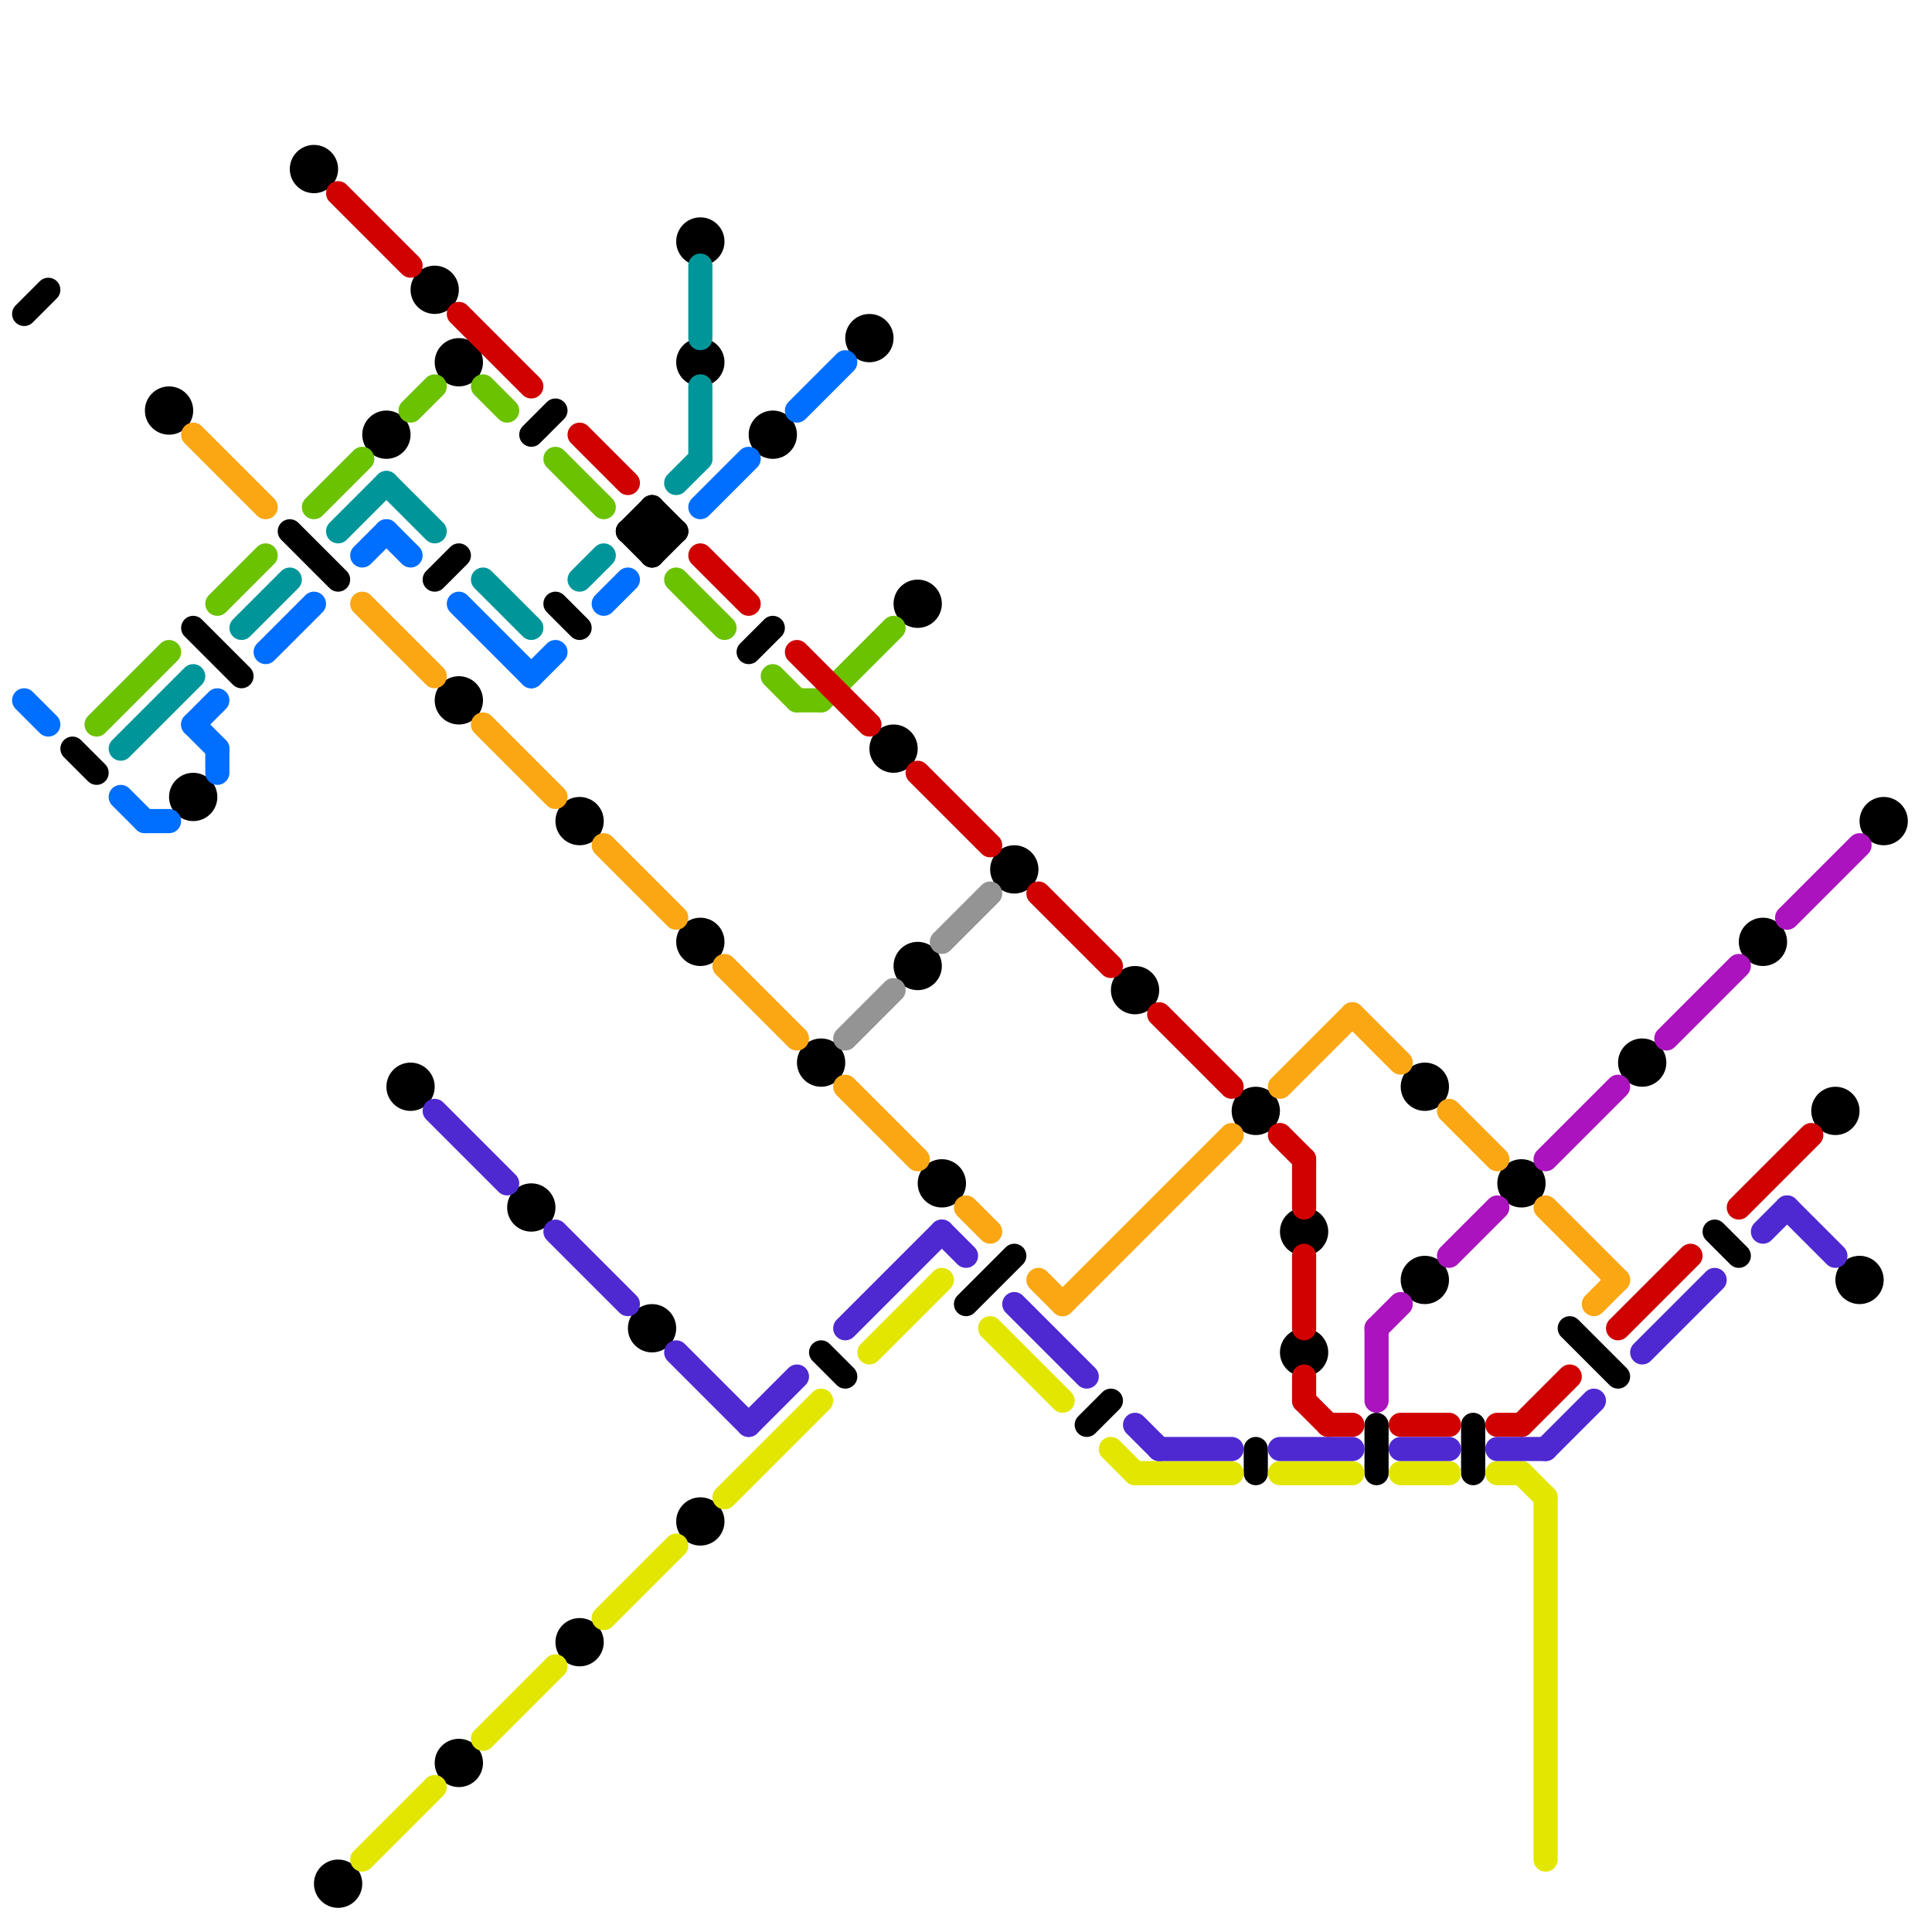 
<svg version="1.1" xmlns="http://www.w3.org/2000/svg" viewBox="0 0 80 80">
<style>line { stroke-width: 1; fill: none; stroke-linecap: round; stroke-linejoin: round; } .c0 { stroke: #000000 } .c1 { stroke: #006eff } .c2 { stroke: #fba613 } .c3 { stroke: #6bc200 } .c4 { stroke: #009699 } .c5 { stroke: #d00101 } .c6 { stroke: #e2e600 } .c7 { stroke: #4e29d1 } .c8 { stroke: #949494 } .c9 { stroke: #aa13be }</style><line class="c0" x1="27" y1="23" x2="28" y2="22"/><line class="c0" x1="26" y1="22" x2="28" y2="22"/><line class="c0" x1="26" y1="22" x2="27" y2="23"/><line class="c0" x1="34" y1="56" x2="35" y2="57"/><line class="c0" x1="61" y1="59" x2="61" y2="61"/><line class="c0" x1="8" y1="26" x2="10" y2="28"/><line class="c0" x1="52" y1="60" x2="52" y2="61"/><line class="c0" x1="1" y1="13" x2="2" y2="12"/><line class="c0" x1="23" y1="25" x2="24" y2="26"/><line class="c0" x1="57" y1="59" x2="57" y2="61"/><line class="c0" x1="12" y1="22" x2="14" y2="24"/><line class="c0" x1="40" y1="54" x2="42" y2="52"/><line class="c0" x1="27" y1="21" x2="28" y2="22"/><line class="c0" x1="18" y1="24" x2="19" y2="23"/><line class="c0" x1="3" y1="31" x2="4" y2="32"/><line class="c0" x1="27" y1="21" x2="27" y2="23"/><line class="c0" x1="22" y1="18" x2="23" y2="17"/><line class="c0" x1="45" y1="59" x2="46" y2="58"/><line class="c0" x1="26" y1="22" x2="27" y2="21"/><line class="c0" x1="65" y1="55" x2="67" y2="57"/><line class="c0" x1="71" y1="51" x2="72" y2="52"/><line class="c0" x1="31" y1="27" x2="32" y2="26"/><circle cx="52" cy="46" r="1" fill="#000000" /><circle cx="7" cy="17" r="1" fill="#000000" /><circle cx="76" cy="46" r="1" fill="#000000" /><circle cx="19" cy="73" r="1" fill="#000000" /><circle cx="63" cy="49" r="1" fill="#000000" /><circle cx="19" cy="15" r="1" fill="#000000" /><circle cx="78" cy="34" r="1" fill="#000000" /><circle cx="32" cy="18" r="1" fill="#000000" /><circle cx="77" cy="53" r="1" fill="#000000" /><circle cx="59" cy="45" r="1" fill="#000000" /><circle cx="8" cy="33" r="1" fill="#000000" /><circle cx="22" cy="50" r="1" fill="#000000" /><circle cx="17" cy="45" r="1" fill="#000000" /><circle cx="29" cy="10" r="1" fill="#000000" /><circle cx="38" cy="25" r="1" fill="#000000" /><circle cx="27" cy="55" r="1" fill="#000000" /><circle cx="68" cy="44" r="1" fill="#000000" /><circle cx="38" cy="40" r="1" fill="#000000" /><circle cx="24" cy="68" r="1" fill="#000000" /><circle cx="13" cy="7" r="1" fill="#000000" /><circle cx="54" cy="51" r="1" fill="#000000" /><circle cx="19" cy="29" r="1" fill="#000000" /><circle cx="18" cy="12" r="1" fill="#000000" /><circle cx="16" cy="18" r="1" fill="#000000" /><circle cx="59" cy="53" r="1" fill="#000000" /><circle cx="29" cy="15" r="1" fill="#000000" /><circle cx="24" cy="34" r="1" fill="#000000" /><circle cx="36" cy="14" r="1" fill="#000000" /><circle cx="73" cy="39" r="1" fill="#000000" /><circle cx="14" cy="78" r="1" fill="#000000" /><circle cx="29" cy="39" r="1" fill="#000000" /><circle cx="39" cy="49" r="1" fill="#000000" /><circle cx="37" cy="31" r="1" fill="#000000" /><circle cx="34" cy="44" r="1" fill="#000000" /><circle cx="29" cy="63" r="1" fill="#000000" /><circle cx="54" cy="56" r="1" fill="#000000" /><circle cx="47" cy="41" r="1" fill="#000000" /><circle cx="42" cy="36" r="1" fill="#000000" /><line class="c1" x1="9" y1="31" x2="9" y2="32"/><line class="c1" x1="11" y1="27" x2="13" y2="25"/><line class="c1" x1="29" y1="21" x2="31" y2="19"/><line class="c1" x1="15" y1="23" x2="16" y2="22"/><line class="c1" x1="33" y1="17" x2="35" y2="15"/><line class="c1" x1="8" y1="30" x2="9" y2="31"/><line class="c1" x1="16" y1="22" x2="17" y2="23"/><line class="c1" x1="1" y1="29" x2="2" y2="30"/><line class="c1" x1="25" y1="25" x2="26" y2="24"/><line class="c1" x1="6" y1="34" x2="7" y2="34"/><line class="c1" x1="22" y1="28" x2="23" y2="27"/><line class="c1" x1="19" y1="25" x2="22" y2="28"/><line class="c1" x1="5" y1="33" x2="6" y2="34"/><line class="c1" x1="8" y1="30" x2="9" y2="29"/><line class="c2" x1="30" y1="40" x2="33" y2="43"/><line class="c2" x1="43" y1="53" x2="44" y2="54"/><line class="c2" x1="25" y1="35" x2="28" y2="38"/><line class="c2" x1="35" y1="45" x2="38" y2="48"/><line class="c2" x1="60" y1="46" x2="62" y2="48"/><line class="c2" x1="44" y1="54" x2="51" y2="47"/><line class="c2" x1="8" y1="18" x2="11" y2="21"/><line class="c2" x1="66" y1="54" x2="67" y2="53"/><line class="c2" x1="64" y1="50" x2="67" y2="53"/><line class="c2" x1="15" y1="25" x2="18" y2="28"/><line class="c2" x1="40" y1="50" x2="41" y2="51"/><line class="c2" x1="20" y1="30" x2="23" y2="33"/><line class="c2" x1="56" y1="42" x2="58" y2="44"/><line class="c2" x1="53" y1="45" x2="56" y2="42"/><line class="c3" x1="34" y1="29" x2="37" y2="26"/><line class="c3" x1="13" y1="21" x2="15" y2="19"/><line class="c3" x1="4" y1="30" x2="7" y2="27"/><line class="c3" x1="32" y1="28" x2="33" y2="29"/><line class="c3" x1="28" y1="24" x2="30" y2="26"/><line class="c3" x1="33" y1="29" x2="34" y2="29"/><line class="c3" x1="20" y1="16" x2="21" y2="17"/><line class="c3" x1="23" y1="19" x2="25" y2="21"/><line class="c3" x1="9" y1="25" x2="11" y2="23"/><line class="c3" x1="17" y1="17" x2="18" y2="16"/><line class="c4" x1="16" y1="20" x2="18" y2="22"/><line class="c4" x1="10" y1="26" x2="12" y2="24"/><line class="c4" x1="29" y1="11" x2="29" y2="14"/><line class="c4" x1="24" y1="24" x2="25" y2="23"/><line class="c4" x1="29" y1="16" x2="29" y2="19"/><line class="c4" x1="14" y1="22" x2="16" y2="20"/><line class="c4" x1="20" y1="24" x2="22" y2="26"/><line class="c4" x1="28" y1="20" x2="29" y2="19"/><line class="c4" x1="5" y1="31" x2="8" y2="28"/><line class="c5" x1="24" y1="18" x2="26" y2="20"/><line class="c5" x1="54" y1="58" x2="55" y2="59"/><line class="c5" x1="43" y1="37" x2="46" y2="40"/><line class="c5" x1="54" y1="57" x2="54" y2="58"/><line class="c5" x1="33" y1="27" x2="36" y2="30"/><line class="c5" x1="63" y1="59" x2="65" y2="57"/><line class="c5" x1="53" y1="47" x2="54" y2="48"/><line class="c5" x1="72" y1="50" x2="75" y2="47"/><line class="c5" x1="58" y1="59" x2="60" y2="59"/><line class="c5" x1="67" y1="55" x2="70" y2="52"/><line class="c5" x1="54" y1="48" x2="54" y2="50"/><line class="c5" x1="29" y1="23" x2="31" y2="25"/><line class="c5" x1="54" y1="52" x2="54" y2="55"/><line class="c5" x1="48" y1="42" x2="51" y2="45"/><line class="c5" x1="62" y1="59" x2="63" y2="59"/><line class="c5" x1="38" y1="32" x2="41" y2="35"/><line class="c5" x1="19" y1="13" x2="22" y2="16"/><line class="c5" x1="14" y1="8" x2="17" y2="11"/><line class="c5" x1="55" y1="59" x2="56" y2="59"/><line class="c6" x1="53" y1="61" x2="56" y2="61"/><line class="c6" x1="36" y1="56" x2="39" y2="53"/><line class="c6" x1="63" y1="61" x2="64" y2="62"/><line class="c6" x1="62" y1="61" x2="63" y2="61"/><line class="c6" x1="15" y1="77" x2="18" y2="74"/><line class="c6" x1="58" y1="61" x2="60" y2="61"/><line class="c6" x1="25" y1="67" x2="28" y2="64"/><line class="c6" x1="46" y1="60" x2="47" y2="61"/><line class="c6" x1="41" y1="55" x2="44" y2="58"/><line class="c6" x1="47" y1="61" x2="51" y2="61"/><line class="c6" x1="64" y1="62" x2="64" y2="77"/><line class="c6" x1="20" y1="72" x2="23" y2="69"/><line class="c6" x1="30" y1="62" x2="34" y2="58"/><line class="c7" x1="18" y1="46" x2="21" y2="49"/><line class="c7" x1="31" y1="59" x2="33" y2="57"/><line class="c7" x1="53" y1="60" x2="56" y2="60"/><line class="c7" x1="62" y1="60" x2="64" y2="60"/><line class="c7" x1="64" y1="60" x2="66" y2="58"/><line class="c7" x1="73" y1="51" x2="74" y2="50"/><line class="c7" x1="48" y1="60" x2="51" y2="60"/><line class="c7" x1="58" y1="60" x2="60" y2="60"/><line class="c7" x1="47" y1="59" x2="48" y2="60"/><line class="c7" x1="35" y1="55" x2="39" y2="51"/><line class="c7" x1="68" y1="56" x2="71" y2="53"/><line class="c7" x1="74" y1="50" x2="76" y2="52"/><line class="c7" x1="42" y1="54" x2="45" y2="57"/><line class="c7" x1="28" y1="56" x2="31" y2="59"/><line class="c7" x1="39" y1="51" x2="40" y2="52"/><line class="c7" x1="23" y1="51" x2="26" y2="54"/><line class="c8" x1="39" y1="39" x2="41" y2="37"/><line class="c8" x1="35" y1="43" x2="37" y2="41"/><line class="c9" x1="57" y1="55" x2="57" y2="58"/><line class="c9" x1="60" y1="52" x2="62" y2="50"/><line class="c9" x1="64" y1="48" x2="67" y2="45"/><line class="c9" x1="74" y1="38" x2="77" y2="35"/><line class="c9" x1="69" y1="43" x2="72" y2="40"/><line class="c9" x1="57" y1="55" x2="58" y2="54"/>


</svg>

